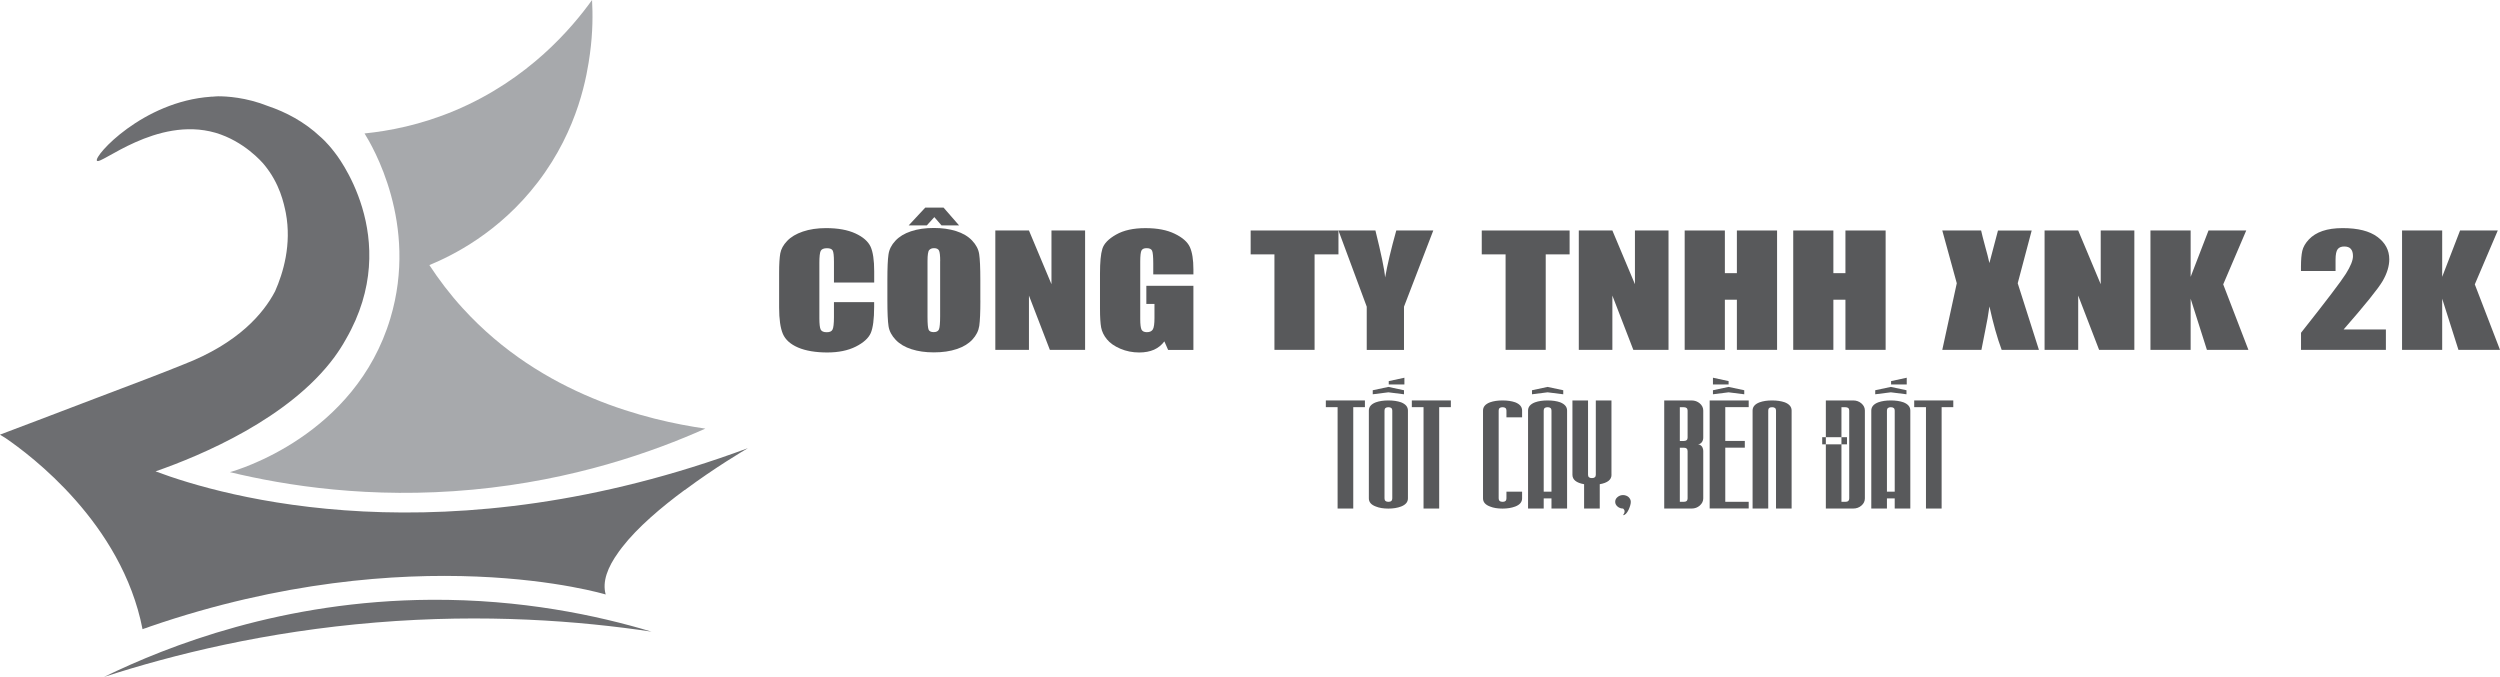 <?xml version="1.0" encoding="UTF-8"?><svg id="Layer_2" xmlns="http://www.w3.org/2000/svg" viewBox="0 0 495.14 134.07"><defs><style>.cls-1{fill:#6d6e71;}.cls-1,.cls-2,.cls-3{fill-rule:evenodd;}.cls-2{fill:#58595b;}.cls-3{fill:#a7a9ac;}</style></defs><g id="Layer_1-2"><polygon class="cls-2" points="268.02 80.64 268.02 100.72 264.92 100.72 264.92 80.64 262.59 80.64 262.59 79.31 270.33 79.31 270.33 80.64 268.02 80.64"/><path class="cls-2" d="m275.75,81.31c0-.44-.26-.66-.77-.66s-.77.22-.77.66v17.4c0,.45.26.68.77.68s.77-.23.77-.68v-17.4h0Zm3.1,17.4c0,.72-.45,1.26-1.36,1.61-.72.27-1.55.41-2.51.41s-1.81-.13-2.48-.41c-.93-.34-1.39-.87-1.39-1.61v-17.4c0-.73.46-1.28,1.39-1.63.7-.25,1.52-.37,2.48-.37s1.78.12,2.51.37c.91.36,1.36.9,1.36,1.63v17.4h0Zm-3.87-21.01l-3.1.39v-.8l3.1-.66,3.09.66v.8l-3.09-.39h0Zm.07-1.56v-.66l3.1-.67v1.33h-3.1Z"/><polygon class="cls-2" points="285.04 80.64 285.04 100.72 281.94 100.72 281.94 80.64 279.62 80.64 279.62 79.31 287.35 79.31 287.35 80.64 285.04 80.64"/><path class="cls-2" d="m301.46,98.71c0,.72-.45,1.26-1.36,1.61-.72.27-1.55.41-2.51.41s-1.81-.13-2.48-.41c-.92-.34-1.39-.87-1.39-1.61v-17.4c0-.73.46-1.28,1.39-1.63.7-.25,1.52-.37,2.48-.37s1.78.12,2.51.37c.91.36,1.36.9,1.36,1.63v1.35h-3.1v-1.35c0-.44-.26-.66-.77-.66s-.77.22-.77.66v17.4c0,.45.27.68.8.68.49,0,.74-.23.74-.68v-1.33h3.1v1.33Z"/><path class="cls-2" d="m307.28,81.31c0-.44-.26-.66-.77-.66s-.77.22-.77.66v16.07h1.54v-16.07h0Zm0,19.41v-2.01h-1.54v2.01h-3.1v-19.41c0-.73.46-1.28,1.39-1.63.7-.25,1.52-.37,2.47-.37s1.82.12,2.51.37c.9.36,1.36.9,1.36,1.63v19.41h-3.09Zm-.77-23.02l-3.09.39v-.8l3.09-.66,3.1.66v.8l-3.1-.39Z"/><path class="cls-2" d="m319.17,94.03c0,.98-.78,1.6-2.33,1.87v4.82h-3.1v-4.82c-1.54-.27-2.31-.89-2.31-1.87v-14.72h3.09v14.72c0,.45.26.66.77.66s.77-.22.77-.66v-14.72h3.1v14.72Z"/><path class="cls-2" d="m322.99,99.39c0,.4-.14.91-.42,1.54-.35.73-.72,1.1-1.11,1.1.2-.28.3-.53.3-.75,0-.2-.1-.39-.3-.56-.41,0-.78-.13-1.09-.39-.31-.27-.47-.58-.47-.94,0-.37.15-.69.47-.95.31-.26.68-.39,1.09-.39.21,0,.41.04.6.11.19.07.36.17.49.29.13.13.24.27.32.43.08.17.12.34.12.52Z"/><path class="cls-2" d="m334.24,89.35c0-.45-.26-.68-.77-.68h-.77v10.72h.77c.51,0,.77-.23.77-.68v-9.36h0Zm0-8.04c0-.44-.26-.66-.77-.66h-.77v6.69h.77c.51,0,.77-.22.77-.66v-5.36h0Zm3.1,17.4c0,.54-.23,1.01-.68,1.41-.45.4-.99.6-1.63.6h-5.42v-21.41h5.42c.63,0,1.18.2,1.63.59.45.39.68.86.68,1.41v5.36c0,.32-.08.6-.24.85-.22.32-.51.48-.85.48.33,0,.61.16.85.46.16.28.24.58.24.89v9.36Z"/><path class="cls-2" d="m338.61,100.72v-21.41h7.73v1.33h-4.64v6.69h3.87v1.33h-3.87v10.72h4.64v1.33h-7.73Zm3.75-23.02l-3.1.39v-.8l3.1-.66,3.1.66v.8l-3.1-.39h0Zm-3.1-1.56v-1.33l3.1.67v.66h-3.1Z"/><path class="cls-2" d="m351.75,100.72v-19.41c0-.44-.25-.66-.77-.66s-.77.22-.77.66v19.41h-3.1v-19.41c0-.73.46-1.28,1.39-1.63.69-.25,1.52-.37,2.47-.37s1.78.12,2.51.37c.91.36,1.36.9,1.36,1.63v19.41h-3.1Z"/><path class="cls-2" d="m366.25,81.31c0-.44-.26-.66-.77-.66h-.77v18.74h.77c.51,0,.77-.23.77-.68v-17.4h0Zm3.1,17.4c0,.56-.23,1.03-.68,1.42-.45.39-.99.59-1.63.59h-5.42v-21.41h5.42c.63,0,1.18.2,1.63.59.45.39.68.86.68,1.41v17.4h0Zm-3.54-12.12v1.41h-4.91v-1.41h4.91Z"/><path class="cls-2" d="m375.26,81.31c0-.44-.26-.66-.77-.66s-.77.22-.77.66v16.07h1.54v-16.07h0Zm0,19.41v-2.01h-1.54v2.01h-3.1v-19.41c0-.73.46-1.28,1.39-1.63.7-.25,1.52-.37,2.47-.37s1.81.12,2.51.37c.91.36,1.36.9,1.36,1.63v19.41h-3.09Zm-.77-23.02l-3.09.39v-.8l3.09-.66,3.1.66v.8l-3.1-.39h0Zm.05-1.56v-.66l3.1-.67v1.33h-3.1Z"/><polygon class="cls-2" points="384.55 80.64 384.55 100.72 381.45 100.72 381.45 80.64 379.12 80.64 379.12 79.31 386.86 79.31 386.86 80.64 384.55 80.64"/><path class="cls-2" d="m173.13,55.96h-7.96v-4.12c0-1.2-.09-1.94-.26-2.24-.17-.29-.54-.44-1.12-.44-.66,0-1.07.18-1.25.54-.17.36-.26,1.14-.26,2.34v10.98c0,1.15.09,1.9.26,2.25.18.35.57.53,1.19.53s.98-.17,1.16-.53c.18-.35.28-1.17.28-2.47v-2.96h7.96v.92c0,2.44-.23,4.18-.67,5.2-.45,1.02-1.44,1.92-2.97,2.69-1.53.77-3.42,1.16-5.66,1.16s-4.26-.33-5.77-.98c-1.51-.65-2.52-1.56-3.01-2.71-.49-1.16-.74-2.89-.74-5.21v-6.9c0-1.7.08-2.98.23-3.83.16-.85.6-1.67,1.36-2.46.75-.79,1.79-1.41,3.12-1.86,1.33-.45,2.86-.68,4.58-.68,2.35,0,4.28.35,5.81,1.05,1.52.7,2.52,1.58,3.01,2.62.48,1.05.72,2.68.72,4.89v2.25Z"/><path class="cls-2" d="m194.17,59.49c0,2.38-.08,4.06-.22,5.05-.15.99-.6,1.89-1.36,2.71-.76.82-1.79,1.45-3.09,1.88-1.3.44-2.81.66-4.54.66s-3.11-.21-4.41-.62c-1.3-.41-2.36-1.03-3.15-1.86-.79-.83-1.27-1.73-1.42-2.7-.15-.98-.23-2.68-.23-5.12v-4.04c0-2.38.07-4.06.22-5.05.14-.99.59-1.89,1.36-2.71.76-.82,1.79-1.45,3.09-1.88,1.3-.44,2.81-.66,4.54-.66,1.64,0,3.11.21,4.41.62,1.3.41,2.36,1.03,3.15,1.86.79.83,1.27,1.73,1.41,2.7.15.98.23,2.68.23,5.12v4.04h0Zm-7.96-7.77c0-1.1-.08-1.8-.24-2.11-.16-.3-.48-.46-.97-.46-.42,0-.74.12-.96.37-.23.24-.34.98-.34,2.2v11.04c0,1.38.08,2.22.22,2.54.14.32.48.48,1.01.48s.88-.18,1.04-.55c.15-.37.23-1.25.23-2.65v-10.86h0Zm-1.16-8.72l-1.49,1.64h-3.59l3.29-3.53h3.61l3.08,3.53h-3.48l-1.42-1.64Z"/><polygon class="cls-2" points="214.91 45.65 214.91 69.29 207.93 69.29 203.79 58.54 203.79 69.29 197.13 69.29 197.13 45.65 203.79 45.65 208.25 56.29 208.25 45.65 214.91 45.65"/><path class="cls-2" d="m236.37,54.35h-7.96v-2.15c0-1.35-.08-2.2-.23-2.54-.15-.34-.51-.51-1.08-.51-.5,0-.83.14-1.01.44-.17.29-.26,1.04-.26,2.25v11.35c0,1.06.09,1.76.26,2.1.18.33.53.5,1.06.5.58,0,.97-.19,1.19-.57.21-.38.31-1.12.31-2.22v-2.8h-1.61v-3.59h9.32v12.69h-5.01l-.74-1.69c-.54.73-1.23,1.28-2.05,1.65-.83.36-1.8.55-2.92.55-1.34,0-2.59-.25-3.76-.75-1.16-.5-2.05-1.12-2.65-1.86-.61-.74-.98-1.52-1.14-2.33-.15-.81-.23-2.03-.23-3.66v-7.02c0-2.26.15-3.9.47-4.92.32-1.03,1.22-1.96,2.72-2.81,1.49-.85,3.42-1.28,5.8-1.28s4.27.37,5.8,1.11c1.54.74,2.54,1.62,3.01,2.64.46,1.02.7,2.49.7,4.43v1.02Z"/><polygon class="cls-2" points="265.09 45.65 265.09 50.38 260.36 50.38 260.36 69.29 252.41 69.29 252.41 50.38 247.7 50.38 247.7 45.65 265.09 45.65"/><path class="cls-2" d="m283.87,45.65l-5.8,15.09v8.56h-7.38v-8.56l-5.6-15.09h7.32c1.14,4.61,1.79,7.71,1.92,9.3.45-2.52,1.18-5.62,2.21-9.3h7.32Z"/><polygon class="cls-2" points="310.87 45.65 310.87 50.38 306.14 50.38 306.14 69.29 298.19 69.29 298.19 50.38 293.47 50.38 293.47 45.65 310.87 45.65"/><polygon class="cls-2" points="330.46 45.65 330.46 69.29 323.49 69.29 319.34 58.54 319.34 69.29 312.69 69.29 312.69 45.65 319.34 45.65 323.81 56.29 323.81 45.65 330.46 45.65"/><polygon class="cls-2" points="351.96 45.65 351.96 69.29 344 69.29 344 59.36 341.62 59.36 341.62 69.29 333.66 69.29 333.66 45.65 341.62 45.65 341.62 54.1 344 54.1 344 45.65 351.96 45.65"/><polygon class="cls-2" points="373.46 45.65 373.46 69.29 365.5 69.29 365.5 59.36 363.11 59.36 363.11 69.29 355.16 69.29 355.16 45.65 363.11 45.65 363.11 54.1 365.5 54.1 365.5 45.65 373.46 45.65"/><path class="cls-2" d="m402.39,45.65l-2.77,10.45,4.2,13.19h-7.38c-.88-2.36-1.68-5.22-2.42-8.6-.2,1.49-.48,3.08-.83,4.75l-.76,3.85h-7.75l2.87-13.19-2.87-10.45h7.69c.14.65.42,1.73.83,3.26.33,1.16.6,2.22.81,3.19l1.7-6.44h6.67Z"/><polygon class="cls-2" points="422.72 45.65 422.72 69.29 415.74 69.29 411.6 58.54 411.6 69.29 404.94 69.29 404.94 45.65 411.6 45.65 416.06 56.29 416.06 45.65 422.72 45.65"/><polygon class="cls-2" points="444.88 45.65 440.32 56.32 445.31 69.29 437.09 69.29 433.87 59.16 433.87 69.29 425.91 69.29 425.91 45.65 433.87 45.65 433.87 54.83 437.41 45.65 444.88 45.65"/><path class="cls-2" d="m472.54,65.26v4.03h-16.81v-3.38c4.98-6.29,7.94-10.18,8.88-11.68.94-1.5,1.41-2.66,1.41-3.5,0-.64-.14-1.12-.43-1.44-.28-.32-.72-.47-1.3-.47s-1.01.17-1.29.52c-.28.35-.43,1.05-.43,2.09v2.25h-6.85v-.86c0-1.32.09-2.37.26-3.13.18-.77.61-1.52,1.3-2.26.7-.74,1.59-1.3,2.7-1.68,1.11-.38,2.44-.57,4-.57,3.03,0,5.33.58,6.89,1.75,1.56,1.16,2.34,2.64,2.34,4.42,0,1.36-.44,2.79-1.31,4.3-.88,1.51-3.46,4.71-7.74,9.61h8.38Z"/><polygon class="cls-2" points="494.7 45.65 490.15 56.32 495.14 69.29 486.91 69.29 483.69 59.16 483.69 69.29 475.74 69.29 475.74 45.65 483.69 45.65 483.69 54.83 487.23 45.65 494.7 45.65"/></g><g id="Layer_1-3"><path class="cls-1" d="m20.6,134.07c13.82-4.48,32.07-8.99,53.82-10.78,21.64-1.78,40.3-.33,54.62,1.81-10.83-3.25-25.78-6.42-43.67-6.31-29.31.18-52.02,9.07-64.77,15.28Z"/><path class="cls-1" d="m30.83,93.35c9.1-3.17,26.48-10.5,35.42-22.64h0s.04-.05.06-.09c.81-1.11,1.54-2.25,2.2-3.44,11.62-20.11-2.26-37.03-2.26-37.03-1.54-2.02-2.77-3.03-2.77-3.03h0c-3.22-3.04-6.93-4.94-10.36-6.1-4.44-1.77-8.3-1.95-9.93-1.95-.35,0-.68.05-1.03.07-.27,0-.43,0-.43,0,0,0,.02.02.02.02-13.46.94-23.17,11.7-22.56,12.67.63,1,11.83-8.89,23.47-5.54,5.69,1.67,9.26,5.84,9.63,6.29,3.16,3.79,3.94,7.77,4.32,9.6,1.17,6.26-.52,11.88-2.13,15.51-2.28,4.36-7.27,10.3-18.19,14.51-4.29,1.75-9.82,3.83-17.1,6.59-9.19,3.5-16.29,6.21-19.19,7.29l.04.04s.13.08.17.1c.11.07.27.16.5.31.15.07.3.19.48.3,4.72,3.24,22.95,16.74,27.04,37.79t.07-.04c.07,0,.11-.04.19-.07.26-.07.71-.22,1.3-.45,52.12-17.89,90.17-6.32,90.17-6.32-.71-2.53.37-5.39,2.53-8.37.04-.04.04-.07.07-.11.22-.3.45-.6.67-.89,3.05-3.94,7.81-7.96,12.35-11.31h.04c6.1-4.54,11.75-7.85,12.5-8.3-60.03,22.3-104.02,9.59-117.3,4.6Z"/><path class="cls-3" d="m91.68,61.09c-2.58-2.83-4.77-5.73-6.64-8.59,4.47-1.84,13.82-6.4,21.47-16.4,8.17-10.66,9.78-21.44,10.33-25.44.59-4.31.57-7.99.42-10.66-3.93,5.47-12.54,15.75-27.17,21.9-6.78,2.85-13.03,4.04-17.89,4.53,1.51,2.43,10.73,17.87,5.12,36.6-6.95,23.24-30.29,30.07-31.79,30.48,10.97,2.65,27.75,5.37,48.08,3.47,20.04-1.87,35.85-7.52,46.09-12.09-11.26-1.62-32.29-6.53-48.03-23.82Z"/></g></svg>